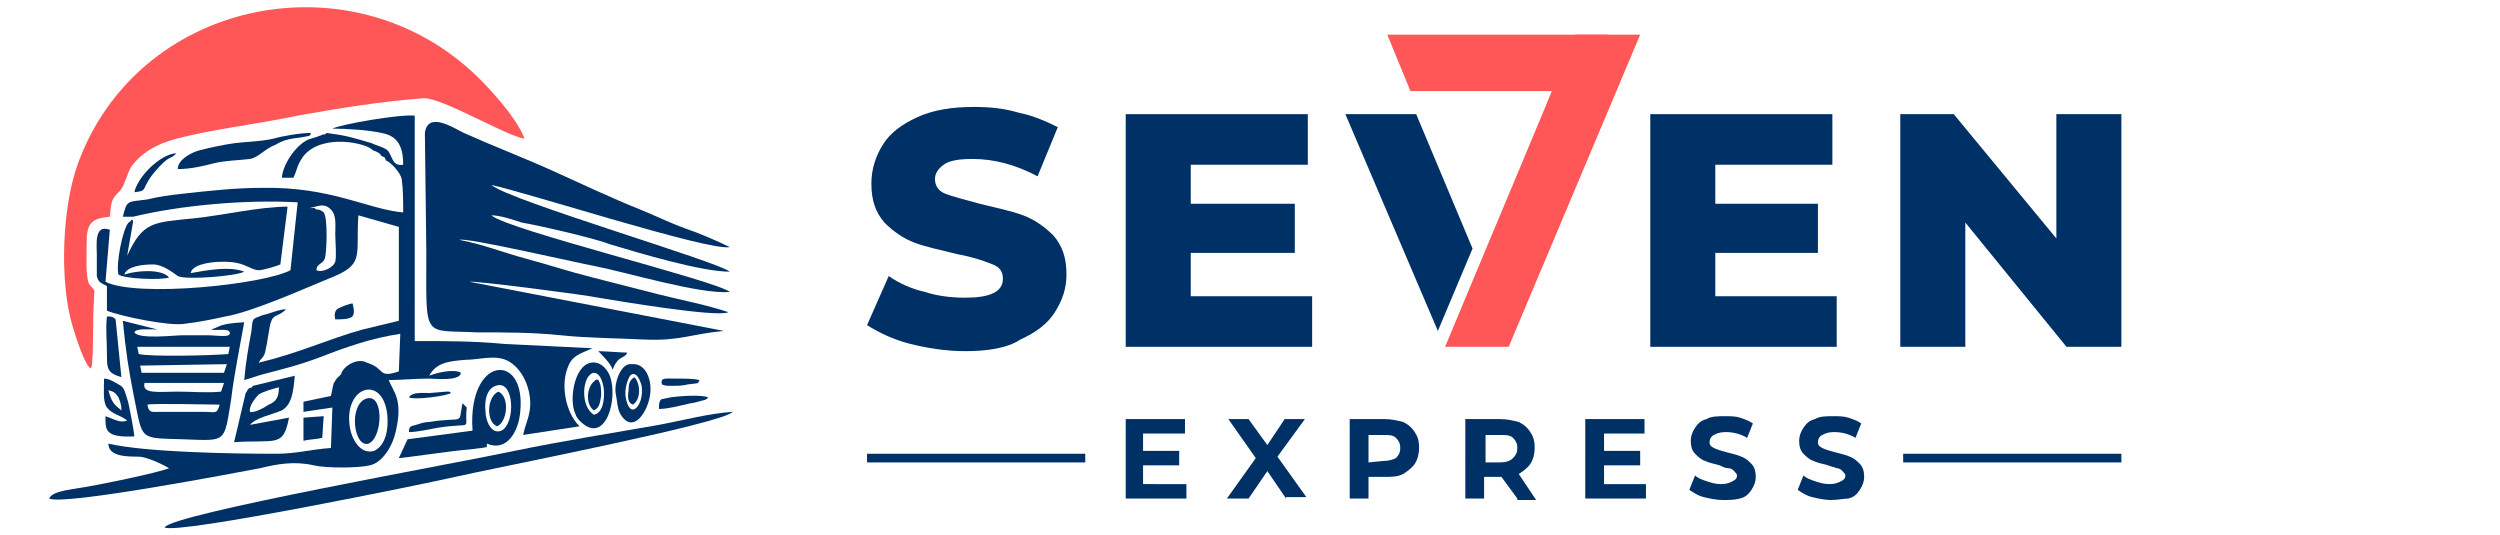 <?xml version="1.0" encoding="utf-8"?>
<!-- Generator: Adobe Illustrator 24.2.3, SVG Export Plug-In . SVG Version: 6.00 Build 0)  -->
<svg version="1.1" id="Слой_1" xmlns="http://www.w3.org/2000/svg" xmlns:xlink="http://www.w3.org/1999/xlink" x="0px" y="0px"
	 viewBox="0 0 173 37" style="enable-background:new 0 0 173 37;" xml:space="preserve">
<style type="text/css">
	.st0{fill-rule:evenodd;clip-rule:evenodd;fill:#FF5757;}
	.st1{fill-rule:evenodd;clip-rule:evenodd;fill:#003166;}
	.st2{fill:#003166;}
	.st3{fill:#FF5757;}
</style>
<path class="st0" d="M6.3,25.5c0.2-0.4,0.1-3.7,0.2-4.7c0-0.9,0.2-0.5-0.3-1.1c-0.3-0.4-0.2-2.3-0.2-3c0-1.3,0.4-1.6,1.6-1.7
	c0.1-1.1,0.1-1.2,0.7-1.8c0.3-0.3,0.5-1.2,0.8-1.7c0.7-0.9,1.6-1.5,3.1-1.9c2.7-0.7,5.6-1,8.4-1.6c2.8-0.5,5.9-1,8.7-1.2
	c1.2-0.1,5.7,2.6,7,2.8c-0.6-1.6-2.8-3.9-3.7-4.7C23.9-3,9.5,0.1,5.4,11.3c-1.1,3-1.3,8.1-0.4,11.2C5.2,23.2,5.9,25.4,6.3,25.5z"/>
<path class="st1" d="M24.2,29.5c-0.4-2.8,2.3-3.6,2.6-0.8c0.1,1-0.1,2.1-0.9,2.5C24.9,31.5,24.3,30.3,24.2,29.5L24.2,29.5z
	 M23.6,25.9l-0.3,0.3c-0.1,0.1-0.1,0.2-0.2,0.3C23,26.8,23,27,22.9,27.4L21,27.8l0,0.7l2-0.3L22.9,31c-1.4,0.1-2.4,0.4-3.8,0.4
	c-3.1,0-9-0.1-11.6-0.7c0,0.9,1.3,0.9,2.1,0.9c0.5,0,1.6,0.5,2.1,0.8c-0.7,0.3-5,1.2-6.4,1.4c-0.5,0.1-1.7,0.2-1.9,0.7
	c1,0.5,13-1.8,14.6-2.1c1.2-0.3,2.4-0.5,3.7-0.2c0.8,0.2,3.1,0.2,3.9,0c0.9-0.2,1.6-1.4,1.8-2.4c0.5-2.2-0.2-2.7-0.5-3.5
	c0.9,0,1.8-0.1,2.7-0.1c0.6,0,2.2,0.2,2.3-0.4c-0.5-0.3-1.7,0-2.2,0.2c0.5-0.9,1.3-1,2.5-1.1c1,0,2.1-0.4,3,0.1
	c0.7,0.4,1.2,1.2,1.4,2.1c0.3,1.4-0.2,2-0.4,3l3.9-0.6c-1-1-1.3-2.9-0.8-4.1c0.3-0.8,0.8-0.9,1.7-1.3l-6.1-0.3
	c-2.1-0.2-4.1-0.2-6.2-0.2L28.7,8c-1.1-0.1-5.1,0.6-5.7,0.9c1,0,2.5,0.1,3.4,0.3c1.1,0.2,1.5,0.9,1.5,2.2c-0.7,0.1-0.7-0.4-1-0.9
	c-0.2-0.3-0.8-0.4-1.2-0.6c-1.4-0.4-1.6-0.5-3.1-0.7c-0.1,0.1,0,0-0.1,0.1c0,0-0.1,0-0.1,0c-0.1,0-0.2,0.1-0.3,0.1
	c-0.2,0.1-0.3,0.1-0.6,0.2c-0.8,0.2-1.9,1.6-2,2.7l0.8,0c0.3-0.6,0.2-0.8,0.7-1.5c1.3-1.6,4.4-0.9,4.8-0.4c0.3,0.1,0.5,0.2,0.6,0.4
	c0.2,0.1,0.2,0,0.3,0.3c0.3,0.1,1,0.8,1.1,1.3c0.1,0.7,0.1,1.6,0.1,2.3c-2.4-0.2-5-1.8-9.8-1.7c-1.8,0-3.6,0.2-5.4,0.4
	c-0.9,0.1-1.7,0.2-2.5,0.4C8.8,14,8.8,13.8,8.5,15l0.4,0l0.3,0c3.3-0.8,7.8-1.2,11.4-1l-0.5,4.7c-1.9,1-10.6,1.9-12.8,0.8l0.3-3.6
	c-1.1-0.4-0.9,1-0.9,1.8c0,0.4,0,1,0,1.4c0.1,0.5,0.4,0.5,0.7,0.7l0,1.7c1,0.4,4.4,1.1,5.4,0.9c0.9-0.1,1.9-0.3,2.8-0.5
	c1.8-0.3,5.4-1.9,7.1-2.6c2.6-1,1.9-1.5,2.1-4.4l2.8,0.8l0,6.5c-0.8,0.2-1.7,0.4-2.5,0.6c-2.5,0.7-4.3,1.6-7.2,2.3
	c0.2-0.4,0.4-0.3,0.5-1c0.1-0.4,0.1-0.6,0.2-1.1c0.2-1.5,0.5-0.9,1.2-1.6c-0.5,0-1.1,0.3-1.6,0.4c-0.8,0.3-0.7,0.2-0.8,1.1
	c-0.2,1.1-0.4,2.2-0.5,3.4c0.4-0.1,0.9-0.3,1.3-0.4c1.5-0.4,2.4-0.6,4-1.2c1.8-0.7,3.5-1.3,5.5-1.6l-0.1,2.6
	c-1.5,0.5-0.9-0.2-2.2-0.6C24.7,24.7,23.7,25.4,23.6,25.9L23.6,25.9z M21.4,14.4c0.6-0.1,1-0.4,1.5,0.1c0.4,0.4,0.3,1.1,0.3,1.7
	c0,0.4,0.1,1.6,0,1.9c-0.1,0.4-0.9,0.8-1.3,0.6c0-0.5,0.5-0.4,0.6-0.9c0.1-0.4,0.2-2.7-0.1-3.1c-0.1-0.1-0.3-0.2-0.4-0.2
	c-0.1,0-0.2,0-0.2-0.1L21.4,14.4L21.4,14.4z"/>
<path class="st1" d="M38.8,23.2c1.9,0.2,3.9,0.2,5.9,0.3c2.3,0.1,3.2-0.4,5.4-0.6l-17.6-3.4c0.2-0.1,8,0.9,8.9,1.1
	c1.2,0.2,8.3,1.4,9,1c-1.5-0.5-3.1-0.8-4.7-1.2c-1.6-0.4-3.1-0.8-4.7-1.2c-1.6-0.4-3.1-0.9-4.6-1.3c-1.5-0.4-3-1-4.6-1.3
	c0.4-0.2,8.2,1.6,9.3,1.8c2.1,0.4,7.4,2,9.4,1.8c-1-0.8-15.4-4.3-16.5-5.3c0.6,0,1.5,0.3,2.1,0.5c1.2,0.2,5.1,1.1,6.1,1.5
	c2,0.6,6.3,1.9,8.3,1.9c-0.8-0.7-15.2-4.9-16.5-6c2.4,0.5,15.1,4.6,16.5,4.3c-0.8-0.4-2.2-1-3.1-1.3c-1.1-0.4-2.1-0.9-3.1-1.3
	c-2-0.8-4.1-1.8-6.1-2.7c-2-0.9-4.1-1.7-6.1-2.6c-0.8-0.4-2.5-1.5-2.7,0l0.1,8.2c0,6.2-0.3,5.4,3.5,5.6C34.9,23,36.9,23,38.8,23.2
	L38.8,23.2z"/>
<path class="st1" d="M9.2,15.4c0-0.3,0-0.1-0.1-0.2C9,15.4,9,15.3,8.9,15.4C8.5,15.8,8,18.3,8.2,19c0.4,0.3,3,0.4,3.5,0.2
	c-0.5-0.6-2.2-0.5-3.1-0.2c0.2-0.6,1.3-0.7,2-0.7c0.6,0,1.3,0.5,1.7,0.8c0.5,0.3,4.1,0,4.6-0.3c-1-0.4-2.6-0.1-3.7,0.1
	c0.1-0.8,2.4-0.9,3.2-0.7c0.6,0.1,1.1,0.5,1.5,0.5c0.3,0,1.3-0.3,1.5-0.4l0.5-4c-1.9,0-4.5,0.6-6.4,0.8c-2.9,0.3-3.6,0.2-4.7,2.6
	L9.2,15.4L9.2,15.4z"/>
<path class="st1" d="M15.2,28c-0.2,0.7-0.3,0.5-1.1,0.5l-3,0c-0.6,0-0.8,0.1-0.9-0.5C10.7,27.9,14.5,28,15.2,28L15.2,28z M15.3,27.1
	c-0.9,0.1-2,0-3,0c-1.3,0-2.5,0.2-2.3-0.6l5.5,0L15.3,27.1L15.3,27.1z M15.7,25.2l-0.2,0.6l-5.7,0l-0.1-0.5L15.7,25.2z M9.5,24
	l6.4,0l-0.1,0.5c-1.2,0.1-5.3,0.2-6.2,0L9.5,24L9.5,24z M9.3,23c0.1-0.3,1.1-0.2,1.6-0.2l-2.4-0.6c0.2,2.1,0.4,3.4,0.8,5.4
	c0.6,2.9,0.3,2.7,3.4,2.8c3,0.1,2.8,0.3,3.3-2.8c0.2-1.7,0.6-3.6,0.9-5.3c-1.8,0.1-1.6,0.3-2.3,0.5c0.4,0.1,1.2-0.1,1.3,0.2
	c0.1,0.4-0.8,0.2-1.6,0.2c-0.6,0-1.1,0-1.7,0C12.1,23.2,9.6,23.5,9.3,23L9.3,23z"/>
<path class="st1" d="M11.4,36.5c0.9,0.5,17.9-3,20.1-3.5c2.6-0.6,18.6-3.7,19.2-4.5c-1.6,0.1-3.5,0.6-5.1,0.9
	c-3.4,0.6-6.6,1.1-10,1.8C31.9,32,11.7,35.6,11.4,36.5L11.4,36.5z"/>
<path class="st1" d="M34.3,26.7c1.3-0.5,1.4,2.6,0.4,3.1c-0.7,0.3-1.1-0.7-1.1-1.3C33.5,27.7,33.7,26.9,34.3,26.7L34.3,26.7z
	 M32.7,29.8l-4.5,0.6l-0.6,1.3c0.3,0,3.6-0.5,4.9-0.6c1.6-0.2,1.1-0.1,1.2-0.4c1.4,0.6,2.2-0.9,2.3-2.2c0.2-2-0.6-2.9-1.4-2.9
	C33.6,25.6,32.5,27,32.7,29.8L32.7,29.8z"/>
<path class="st1" d="M17.3,28.5c-0.1-0.4,0.4-1,0.6-1.2c0.3-0.2,1-0.4,1.4-0.5c0,0.7-0.2,1-0.7,1.2C18.3,28.2,17.6,28.6,17.3,28.5z
	 M17.5,26.7c-0.1,0.2-0.2,0.1-0.3,0.2c-0.1,0.1-0.1,0.2-0.2,0.3l-0.8,3.4c2.9-0.2,3.4,0.4,3.8-1.7l-2.7,0.5c0.4-0.5,1.5-0.7,2.2-1
	c0.7-0.4,0.8-1.3,0.9-2.4L17.5,26.7L17.5,26.7z"/>
<path class="st1" d="M21.4,9.4C21.4,9.4,21.4,9.4,21.4,9.4l0.1-0.1c0,0,0,0,0,0l0-0.1c-0.7,0-1.9,0.2-2.6,0.4
	c-0.9,0.2-1.8,0.2-2.6,0.3c-0.8,0.1-1.7,0.3-2.5,0.5c-0.7,0.2-1.5,0.7-1.5,1.3c0.9,0,1.7-0.2,2.5-0.4c0.8-0.2,1.7-0.2,2.5-0.3
	c0.6-0.1,1-0.7,1.8-1C19.9,9.5,20.6,9.6,21.4,9.4L21.4,9.4z"/>
<path class="st1" d="M41.1,28.7c-1-0.6-0.8-2.8,0-2.9c0.5,0,0.7,0.9,0.7,1.4C41.8,28,41.6,28.6,41.1,28.7L41.1,28.7z M39.8,28.6
	c0.1,0.3,0.2,0.4,0.4,0.6c1.7,1.6,2.6-1.6,2-3.2c-0.2-0.5-0.8-1.2-1.6-0.8C39.7,25.7,39.4,27.7,39.8,28.6z"/>
<path class="st1" d="M43.3,27.5c-0.1-0.5,0.1-1.2,0.3-1.5c0.4-0.4,0.7,0.3,0.8,0.7C44.6,28,43.6,29.2,43.3,27.5L43.3,27.5z
	 M42.6,27.2c0.1,0.4,0.1,1,0.3,1.4c0.9,1.6,2-0.2,2.1-1.4c0.1-0.9-0.3-2.1-1.3-2C43,25.1,42.5,26.4,42.6,27.2z"/>
<path class="st1" d="M8.4,28.4C7.9,28,7.7,27.8,7.5,27c0.4,0.1,0.5,0.2,0.7,0.5C8.3,27.8,8.4,27.9,8.4,28.4z M7.2,26.2
	c0,0.7-0.1,1.6,0.2,2c0.4,0.5,0.9,0.5,1.4,0.9c-0.5,0.2-0.9-0.1-1.5-0.3c0,0.9-0.1,1.5,2,1.4c0-0.2-0.4-2.4-0.5-2.6
	c-0.2-0.6-0.2-0.8-0.6-1C8,26.5,7.6,26.2,7.2,26.2z"/>
<path class="st1" d="M25.3,27.6c-1.2,0.5-0.8,3.4,0.2,3.1C26.5,30.3,26.6,27.1,25.3,27.6z"/>
<path class="st1" d="M7.4,21.9c-0.1,0.8,0,1.7,0,2.6c0,1,0,1.3,1,1.6L8,22.1C7.8,21.9,7.7,21.9,7.4,21.9L7.4,21.9z"/>
<path class="st1" d="M32.3,28.2L32,27.9c-0.3,1.6,0.2,0.9-2.3,1.3c-0.3,0-0.6,0.1-0.9,0.2c-0.4,0.1-0.5,0.1-0.5,0.5
	c0.6,0,1.4-0.2,2-0.3C32.9,29.2,32.1,29.9,32.3,28.2L32.3,28.2z"/>
<path class="st1" d="M34.4,29.5c0.7-0.3,0.9-2,0.1-2.4C33.7,27.4,33.6,29.2,34.4,29.5z"/>
<path class="st1" d="M22.4,28.8L21,28.9l0,1.6c0.4-0.1,0.9-0.1,1.3-0.2L22.4,28.8L22.4,28.8z"/>
<path class="st1" d="M45.6,28.3c0.6,0,1.3-0.2,1.8-0.3c0.3-0.1,0.6-0.1,0.9-0.2c0.3-0.1,0.6-0.1,0.7-0.3c-0.4-0.2-2-0.1-2.6,0
	l-0.5,0.1C45.6,27.6,45.6,28,45.6,28.3L45.6,28.3z"/>
<path class="st1" d="M9.3,13.3c1-0.1,0.4-0.2,1.4-1.4c1.1-1.3,1.1-0.8,1.5-1.3C11,10.7,9.5,12.3,9.3,13.3L9.3,13.3z"/>
<path class="st1" d="M41.1,28.4c0.4-0.2,0.4-0.5,0.5-1c0-0.3,0-0.7-0.1-0.9c-0.1-0.3-0.2-0.3-0.4-0.1C40.6,26.8,40.5,28,41.1,28.4z"
	/>
<path class="st1" d="M41.4,24.3c0.3,0.3,0.9,0.9,1,1.3c0,0,0.1-0.4,0.4-0.7c0.2-0.2,0.5-0.2,0.6-0.5C43.1,24.4,41.7,24.3,41.4,24.3
	L41.4,24.3z"/>
<path class="st1" d="M43.8,28c0.6-0.4,0.5-1.5,0.1-1.9c-0.3,0.2-0.4,0.4-0.4,0.9C43.4,27.6,43.5,27.9,43.8,28z"/>
<path class="st1" d="M23.2,22.1c0.3,0,0.8,0,1-0.1c0.4-0.1,0.3-0.6,0.2-1c-0.2,0-0.7,0.2-0.9,0.3C23.2,21.4,23.1,21.7,23.2,22.1
	L23.2,22.1z"/>
<path class="st1" d="M46.5,26.7c0.4,0,0.7,0,1.1-0.1c0.7-0.1,0.7,0,0.8-0.3c-0.4-0.1-1-0.1-1.5-0.1c-0.9,0-1.2-0.1-1.1,0.4
	C46,26.7,46.2,26.7,46.5,26.7L46.5,26.7z"/>
<path class="st1" d="M28.3,27.5c0.4,0.2,2.6-0.1,2.9-0.3c-0.1-0.1,0-0.1-0.3-0.1l-1.2,0.1C29.4,27.2,28.5,27.1,28.3,27.5z"/>
<path class="st2" d="M66.8,24.3c-1.3,0-2.6-0.2-3.8-0.5c-1.2-0.3-2.2-0.8-3-1.3l1.5-3.4c0.7,0.5,1.6,0.9,2.5,1.1
	c0.9,0.3,1.9,0.4,2.8,0.4c1.7,0,2.6-0.4,2.6-1.3c0-0.5-0.2-0.8-0.7-1c-0.5-0.2-1.3-0.5-2.4-0.7c-1.2-0.3-2.2-0.5-3-0.8
	c-0.8-0.3-1.5-0.8-2.1-1.4c-0.6-0.7-0.9-1.5-0.9-2.7c0-1,0.3-1.9,0.8-2.7c0.5-0.8,1.3-1.4,2.4-1.9c1.1-0.5,2.4-0.7,3.9-0.7
	c1.1,0,2.1,0.1,3.1,0.4c1,0.2,1.9,0.6,2.7,1l-1.4,3.4c-1.5-0.8-3-1.2-4.5-1.2c-0.9,0-1.6,0.1-2,0.4c-0.4,0.3-0.6,0.6-0.6,1
	s0.2,0.8,0.7,1c0.5,0.2,1.3,0.4,2.4,0.7c1.2,0.3,2.2,0.5,3,0.8s1.5,0.8,2.1,1.4c0.6,0.7,0.9,1.5,0.9,2.7c0,1-0.3,1.8-0.8,2.6
	c-0.5,0.8-1.3,1.4-2.4,1.9C69.7,24.1,68.3,24.3,66.8,24.3L66.8,24.3z"/>
<polygon class="st2" points="90.8,20.5 90.8,24 77.9,24 77.9,7.9 90.5,7.9 90.5,11.4 82.4,11.4 82.4,14.1 89.6,14.1 89.6,17.5 
	82.4,17.5 82.4,20.5 "/>
<polygon class="st2" points="99.5,22.9 93.1,7.9 98,7.9 101.9,17.2 "/>
<path class="st3" d="M113.5,2.4L104.4,24H100c3.2-7.7,5.8-13.8,9-21.6H113.5z"/>
<polygon class="st2" points="127.1,20.5 127.1,24 114.2,24 114.2,7.9 126.8,7.9 126.8,11.4 118.7,11.4 118.7,14.1 125.8,14.1 
	125.8,17.5 118.7,17.5 118.7,20.5 "/>
<polygon class="st2" points="146.8,7.9 146.8,24 143,24 136,15.4 136,24 131.5,24 131.5,7.9 135.2,7.9 142.3,16.5 142.3,7.9 "/>
<polygon class="st0" points="111.2,2.4 96,2.4 97.6,6.3 109.6,6.3 "/>
<path class="st2" d="M82.1,33.5v1h-4.2V29H82v1h-2.9v1.2h2.5v1h-2.5v1.3L82.1,33.5L82.1,33.5z M89,34.5l-1.3-1.9l-1.3,1.9h-1.5
	l2-2.8L85,29h1.4l1.3,1.8l1.2-1.8h1.4l-1.9,2.6l2,2.8H89z M95.8,29c0.5,0,0.9,0.1,1.3,0.2c0.4,0.2,0.6,0.4,0.8,0.7
	c0.2,0.3,0.3,0.6,0.3,1.1c0,0.4-0.1,0.8-0.3,1.1c-0.2,0.3-0.5,0.5-0.8,0.7c-0.4,0.2-0.8,0.2-1.3,0.2h-1.1v1.5h-1.3V29H95.8z
	 M95.7,31.9c0.4,0,0.7-0.1,0.9-0.2c0.2-0.2,0.3-0.4,0.3-0.7c0-0.3-0.1-0.5-0.3-0.7c-0.2-0.2-0.5-0.2-0.9-0.2h-1v1.9L95.7,31.9
	L95.7,31.9z M105,34.5l-1.1-1.5h-0.1h-1.1v1.5h-1.3V29h2.4c0.5,0,0.9,0.1,1.3,0.2c0.4,0.2,0.6,0.4,0.8,0.7c0.2,0.3,0.3,0.6,0.3,1.1
	c0,0.4-0.1,0.8-0.3,1.1c-0.2,0.3-0.5,0.5-0.8,0.7l1.2,1.8H105L105,34.5z M105,31c0-0.3-0.1-0.5-0.3-0.7c-0.2-0.2-0.5-0.2-0.9-0.2h-1
	v1.9h1c0.4,0,0.7-0.1,0.9-0.3C104.9,31.5,105,31.3,105,31L105,31z M113.9,33.5v1h-4.2V29h4.1v1H111v1.2h2.5v1H111v1.3L113.9,33.5
	L113.9,33.5z M119.2,34.6c-0.4,0-0.9-0.1-1.3-0.2c-0.4-0.1-0.7-0.3-1-0.5l0.4-1c0.2,0.2,0.5,0.3,0.8,0.4c0.3,0.1,0.6,0.2,1,0.2
	c0.4,0,0.6-0.1,0.8-0.2c0.2-0.1,0.3-0.2,0.3-0.4c0-0.1-0.1-0.2-0.2-0.3c-0.1-0.1-0.2-0.2-0.4-0.2s-0.4-0.1-0.6-0.2
	c-0.4-0.1-0.8-0.2-1-0.3c-0.3-0.1-0.5-0.3-0.7-0.5c-0.2-0.2-0.3-0.5-0.3-0.9c0-0.3,0.1-0.6,0.3-0.9c0.2-0.3,0.4-0.5,0.8-0.6
	c0.3-0.2,0.8-0.2,1.3-0.2c0.3,0,0.7,0,1,0.1s0.6,0.2,0.9,0.4l-0.4,1c-0.5-0.3-1-0.4-1.5-0.4c-0.4,0-0.6,0.1-0.8,0.2
	s-0.3,0.3-0.3,0.5c0,0.2,0.1,0.3,0.3,0.4c0.2,0.1,0.5,0.2,0.9,0.3c0.4,0.1,0.8,0.2,1,0.3c0.3,0.1,0.5,0.3,0.7,0.5
	c0.2,0.2,0.3,0.5,0.3,0.9c0,0.3-0.1,0.6-0.3,0.9c-0.2,0.3-0.4,0.5-0.8,0.6S119.7,34.6,119.2,34.6z M126.7,34.6
	c-0.4,0-0.9-0.1-1.3-0.2c-0.4-0.1-0.7-0.3-1-0.5l0.4-1c0.2,0.2,0.5,0.3,0.8,0.4c0.3,0.1,0.6,0.2,1,0.2c0.4,0,0.6-0.1,0.8-0.2
	c0.2-0.1,0.3-0.2,0.3-0.4c0-0.1-0.1-0.2-0.2-0.3c-0.1-0.1-0.2-0.2-0.4-0.2c-0.2-0.1-0.4-0.1-0.6-0.2c-0.4-0.1-0.8-0.2-1-0.3
	c-0.3-0.1-0.5-0.3-0.7-0.5c-0.2-0.2-0.3-0.5-0.3-0.9c0-0.3,0.1-0.6,0.3-0.9c0.2-0.3,0.4-0.5,0.8-0.6c0.3-0.2,0.8-0.2,1.3-0.2
	c0.3,0,0.7,0,1,0.1c0.3,0.1,0.6,0.2,0.9,0.4l-0.4,1c-0.5-0.3-1-0.4-1.5-0.4c-0.4,0-0.6,0.1-0.8,0.2s-0.3,0.3-0.3,0.5
	c0,0.2,0.1,0.3,0.3,0.4c0.2,0.1,0.5,0.2,0.9,0.3c0.4,0.1,0.8,0.2,1,0.3c0.3,0.1,0.5,0.3,0.7,0.5c0.2,0.2,0.3,0.5,0.3,0.9
	c0,0.3-0.1,0.6-0.3,0.9c-0.2,0.3-0.4,0.5-0.8,0.6C127.6,34.5,127.2,34.6,126.7,34.6z"/>
<polygon class="st1" points="131.7,31.4 146.8,31.4 146.8,32 131.7,32 "/>
<polygon class="st1" points="60,31.4 75.1,31.4 75.1,32 60,32 "/>
</svg>
